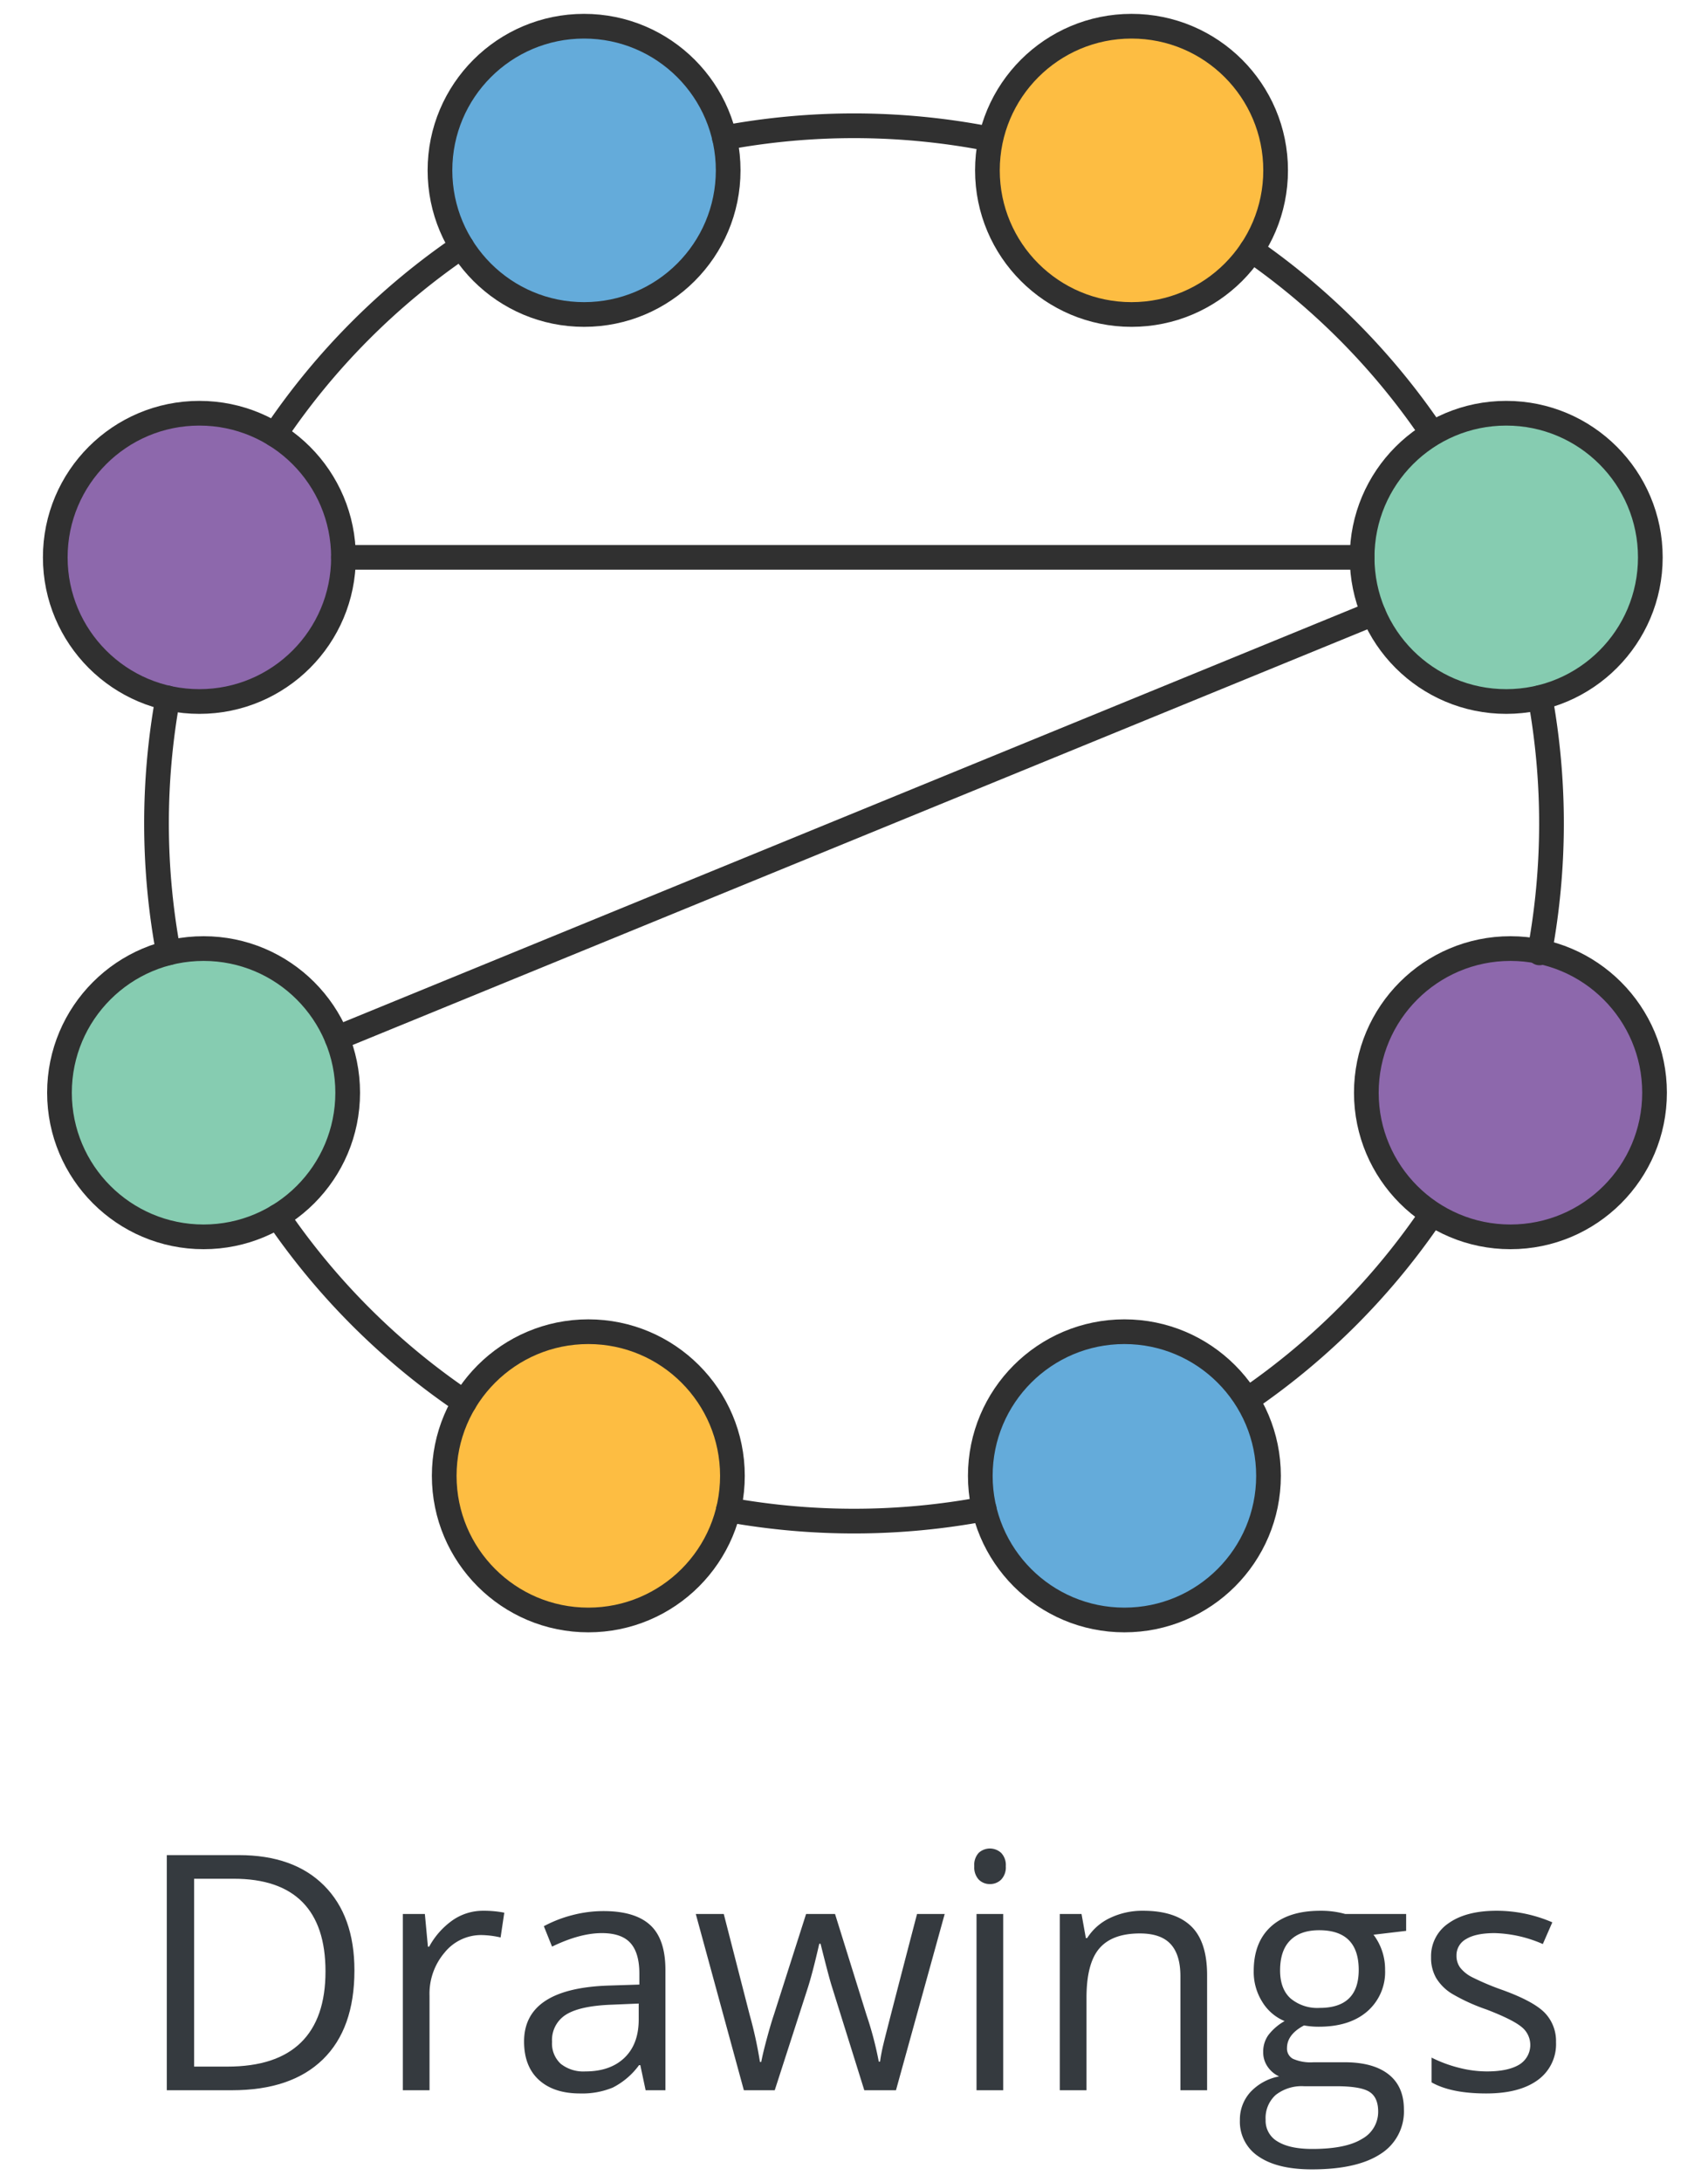 <svg xmlns="http://www.w3.org/2000/svg" width="414.947" height="529.91" viewBox="0 0 414.947 529.91"><defs><style>.cls-1{fill:#64abda;}.cls-2{fill:#fdbd42;}.cls-3{fill:#86ccb1;}.cls-4{fill:#8d68ac;}.cls-5{fill:none;stroke:#303030;stroke-linecap:round;stroke-linejoin:round;stroke-width:6px;}.cls-6{fill:#353a3f;}</style></defs><g id="Colors"><circle class="cls-1" cx="141.895" cy="41.376" r="35.009"/><circle class="cls-2" cx="274.895" cy="41.376" r="35.009"/><circle class="cls-3" cx="365.928" cy="135.376" r="35.009"/><circle class="cls-4" cx="366.952" cy="265.4" r="35.009"/><circle class="cls-4" cx="48.436" cy="135.376" r="35.009"/><circle class="cls-3" cx="49.459" cy="265.4" r="35.009"/><circle class="cls-1" cx="273.166" cy="358.456" r="35.009"/><circle class="cls-2" cx="142.929" cy="358.456" r="35.009"/></g><g id="Stroke"><path class="cls-5" d="M175.996,33.468a171.204,171.204,0,0,1,63.892.179"/><path class="cls-5" d="M66.767,105.55a170.39,170.39,0,0,1,45.406-45.68"/><path class="cls-5" d="M40.935,231.441a171.253,171.253,0,0,1-.179-61.911"/><path class="cls-5" d="M112.829,340.576a170.389,170.389,0,0,1-45.391-45.135"/><path class="cls-5" d="M239.098,366.504a171.246,171.246,0,0,1-62.143.205"/><path class="cls-5" d="M346.534,296.853a170.406,170.406,0,0,1-42.277,42.256"/><path class="cls-5" d="M374.173,169.427a171.252,171.252,0,0,1-.161,62.016"/><path class="cls-5" d="M304.053,60.749a170.403,170.403,0,0,1,42.41,42.296"/><line class="cls-5" x1="333.672" y1="149.005" x2="81.858" y2="252.131"/><line class="cls-5" x1="83.445" y1="135.376" x2="330.919" y2="135.376"/><circle class="cls-5" cx="141.895" cy="41.376" r="35.009"/><circle class="cls-5" cx="274.895" cy="41.376" r="35.009"/><circle class="cls-5" cx="365.928" cy="135.376" r="35.009"/><circle class="cls-5" cx="366.952" cy="265.4" r="35.009"/><circle class="cls-5" cx="48.436" cy="135.376" r="35.009"/><circle class="cls-5" cx="49.459" cy="265.4" r="35.009"/><circle class="cls-5" cx="273.166" cy="358.456" r="35.009"/><circle class="cls-5" cx="142.929" cy="358.456" r="35.009"/><path class="cls-6" d="M86.107,478.583q0,14.142-7.676,21.621t-22.09,7.481h-15.82V450.575h17.5q13.32,0,20.703,7.383T86.107,478.583Zm-7.031.234q0-11.171-5.606-16.836-5.606-5.663-16.66-5.664H47.162v45.625H55.248q11.874,0,17.852-5.84T79.076,478.817Z"/><path class="cls-6" d="M117.397,464.091a25.38,25.38,0,0,1,5.117.469l-.898,6.016a22.099,22.099,0,0,0-4.688-.586,11.41,11.41,0,0,0-8.887,4.219,15.384,15.384,0,0,0-3.691,10.508v22.969H97.865V464.872h5.352l.742,7.93h.312a18.812,18.812,0,0,1,5.742-6.445A12.93,12.93,0,0,1,117.397,464.091Z"/><path class="cls-6" d="M156.85,507.685l-1.289-6.094h-.312a18.014,18.014,0,0,1-6.387,5.449,19.475,19.475,0,0,1-7.949,1.426q-6.368,0-9.98-3.281t-3.613-9.336q0-12.968,20.742-13.594l7.266-.234v-2.656q0-5.039-2.168-7.441t-6.934-2.402q-5.353,0-12.109,3.281l-1.992-4.961a30.493,30.493,0,0,1,6.934-2.695,30.056,30.056,0,0,1,7.559-.977q7.655,0,11.348,3.398t3.691,10.898v29.219Zm-14.648-4.57q6.054,0,9.512-3.32t3.457-9.297V486.63l-6.484.273q-7.734.274-11.152,2.402a7.244,7.244,0,0,0-3.418,6.621,6.678,6.678,0,0,0,2.129,5.351A8.832,8.832,0,0,0,142.201,503.114Z"/><path class="cls-6" d="M209.975,507.685l-7.852-25.117q-.743-2.304-2.773-10.469h-.312q-1.563,6.836-2.734,10.547l-8.086,25.039h-7.5l-11.68-42.812h6.797q4.14,16.134,6.309,24.57a99.674,99.674,0,0,1,2.48,11.367h.312q.429-2.227,1.387-5.762t1.66-5.606l7.852-24.57h7.031l7.656,24.57a83.076,83.076,0,0,1,2.969,11.289h.312a41.132,41.132,0,0,1,.84-4.336q.683-2.93,8.145-31.523h6.719L217.67,507.685Z"/><path class="cls-6" d="M236.693,453.271a4.306,4.306,0,0,1,1.094-3.262,4.049,4.049,0,0,1,5.43.019,4.23,4.23,0,0,1,1.133,3.242,4.295,4.295,0,0,1-1.133,3.262,3.782,3.782,0,0,1-2.695,1.074,3.742,3.742,0,0,1-2.734-1.074A4.384,4.384,0,0,1,236.693,453.271Zm7.031,54.414H237.24V464.872h6.484Z"/><path class="cls-6" d="M286.772,507.685V479.989q0-5.234-2.383-7.812t-7.461-2.578q-6.719,0-9.844,3.633-3.126,3.633-3.125,11.992v22.461h-6.484V464.872h5.273l1.055,5.859h.312a13.24,13.24,0,0,1,5.586-4.902,18.155,18.155,0,0,1,8.008-1.738q7.734,0,11.641,3.731t3.906,11.934v27.93Z"/><path class="cls-6" d="M341.615,464.872v4.101l-7.93.938a13.925,13.925,0,0,1,2.812,8.555,12.656,12.656,0,0,1-4.297,10.039q-4.298,3.75-11.797,3.75a19.579,19.579,0,0,1-3.594-.312q-4.141,2.188-4.141,5.508a2.797,2.797,0,0,0,1.445,2.598,10.549,10.549,0,0,0,4.961.84h7.578q6.952,0,10.684,2.93,3.729,2.93,3.731,8.516a12.158,12.158,0,0,1-5.703,10.84q-5.704,3.729-16.641,3.73-8.399,0-12.949-3.125a10.09,10.09,0,0,1-4.551-8.828,9.912,9.912,0,0,1,2.5-6.758,12.733,12.733,0,0,1,7.031-3.867,6.774,6.774,0,0,1-2.754-2.305,6.096,6.096,0,0,1-1.113-3.633,6.89,6.89,0,0,1,1.25-4.102,13.138,13.138,0,0,1,3.945-3.398,11.558,11.558,0,0,1-5.41-4.648,13.657,13.657,0,0,1-2.09-7.5q0-7.031,4.219-10.84t11.953-3.809a21.749,21.749,0,0,1,6.055.781Zm-34.141,50a5.811,5.811,0,0,0,2.93,5.273q2.93,1.796,8.398,1.797,8.164,0,12.09-2.441a7.476,7.476,0,0,0,3.926-6.621q0-3.478-2.148-4.824t-8.086-1.348h-7.774a10.238,10.238,0,0,0-6.875,2.109A7.536,7.536,0,0,0,307.475,514.872ZM310.99,478.583q0,4.493,2.539,6.797a10.133,10.133,0,0,0,7.07,2.305q9.492,0,9.492-9.219,0-9.647-9.609-9.648-4.57,0-7.031,2.461T310.99,478.583Z"/><path class="cls-6" d="M378.022,496.005a10.724,10.724,0,0,1-4.453,9.219q-4.453,3.243-12.5,3.242-8.517,0-13.281-2.695v-6.016a32.052,32.052,0,0,0,6.621,2.461,27.616,27.616,0,0,0,6.816.898q5.077,0,7.812-1.621a5.581,5.581,0,0,0,.566-9.219q-2.168-1.777-8.457-4.199a45.818,45.818,0,0,1-8.496-3.887,11.602,11.602,0,0,1-3.75-3.77,9.83,9.83,0,0,1-1.23-5.039,9.606,9.606,0,0,1,4.258-8.262q4.257-3.026,11.68-3.027a34.175,34.175,0,0,1,13.516,2.812l-2.305,5.274a31.031,31.031,0,0,0-11.68-2.656q-4.61,0-6.953,1.445a4.47,4.47,0,0,0-2.344,3.984,4.85,4.85,0,0,0,.879,2.93,8.654,8.654,0,0,0,2.832,2.305,63.119,63.119,0,0,0,7.5,3.164q7.617,2.774,10.293,5.586A9.854,9.854,0,0,1,378.022,496.005Z"/></g></svg>